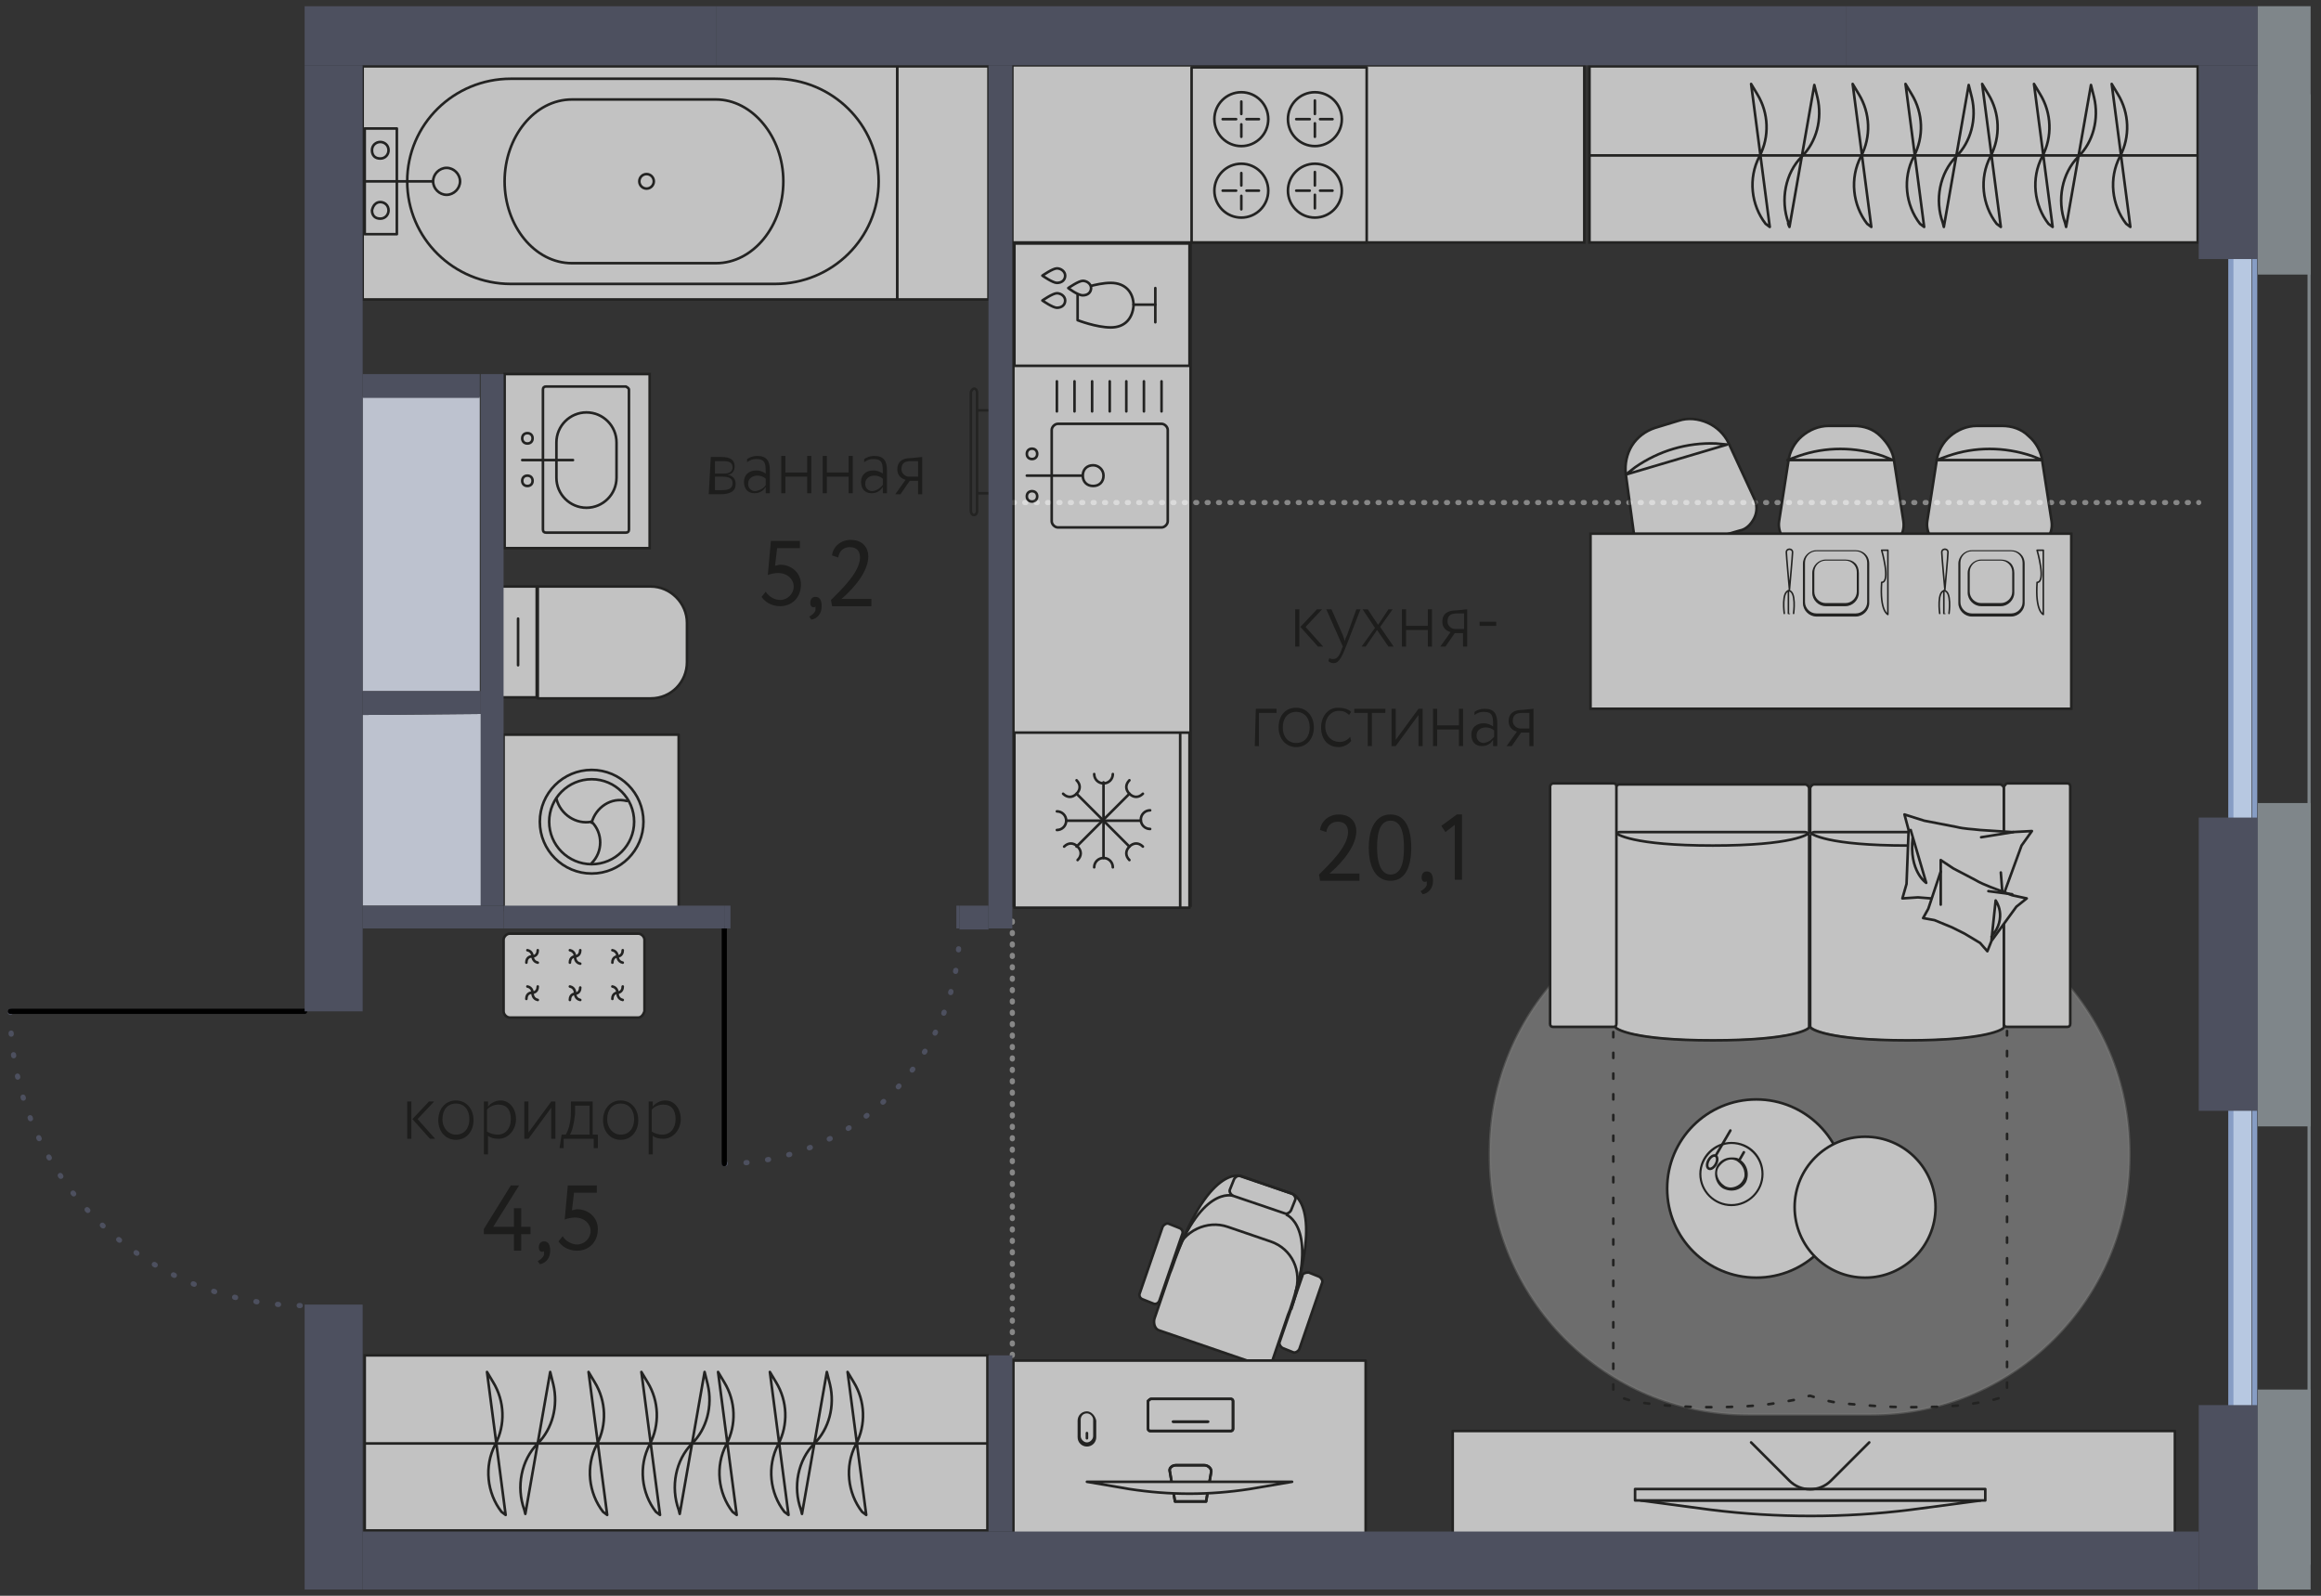 <?xml version="1.0" encoding="utf-8"?>
<!-- Generator: Adobe Illustrator 26.0.2, SVG Export Plug-In . SVG Version: 6.00 Build 0)  -->
<svg version="1.1" id="Layer_1" xmlns="http://www.w3.org/2000/svg" xmlns:xlink="http://www.w3.org/1999/xlink" x="0px" y="0px"
	 width="224px" height="154px" viewBox="0 0 224 154" style="enable-background:new 0 0 224 154;" xml:space="preserve">
<rect x="0" y="0" width="224" height="154" fill="#333333" stroke="none"/>
<style type="text/css">
	.st0{fill:none;stroke:#878787;stroke-width:0.5;stroke-linecap:round;stroke-linejoin:round;stroke-dasharray:0,0,0.1,1;}
	.st1{opacity:0.7;}
	.st2{opacity:0.4;fill:#FFFFFF;stroke:#9D9D9C;stroke-width:0.25;stroke-miterlimit:10;enable-background:new    ;}
	.st3{fill:#FFFFFF;stroke:#1D1D1B;stroke-width:0.25;stroke-linejoin:round;}
	.st4{fill:#FFFFFF;stroke:#1D1D1B;stroke-width:0.25;stroke-miterlimit:10;}
	.st5{fill:none;stroke:#1D1D1B;stroke-width:0.25;stroke-linecap:round;stroke-miterlimit:10;}
	.st6{fill:none;stroke:#1D1D1B;stroke-width:0.25;stroke-miterlimit:10;}
	.st7{fill:#FFFFFF;stroke:#1D1D1B;stroke-width:0.25;stroke-linecap:round;stroke-linejoin:round;}
	.st8{fill:#FFFFFF;}
	.st9{fill:#1D1D1B;}
	.st10{fill:none;stroke:#1D1D1B;stroke-width:0.25;stroke-linejoin:round;}
	.st11{fill:none;stroke:#1D1D1B;stroke-width:0.25;stroke-linecap:round;stroke-miterlimit:10;}
	.st12{fill:none;stroke:#1D1D1B;stroke-width:0.25;stroke-linecap:round;stroke-linejoin:round;}
	.st13{fill:none;stroke:#1D1D1B;stroke-width:0.25;stroke-linecap:round;stroke-linejoin:round;stroke-dasharray:0,0,0.5,1.5;}
	.st14{fill:#FFFFFF;stroke:#1D1D1B;stroke-width:0.15;stroke-linecap:round;stroke-linejoin:round;}
	.st15{fill:none;stroke:#4D505F;stroke-width:0.5;stroke-linecap:round;stroke-linejoin:round;stroke-dasharray:0,0,0.1,2;}
	.st16{fill:none;stroke:#000000;stroke-width:0.5;stroke-linecap:round;stroke-linejoin:round;}
	.st17{fill:#BDC2CF;}
	.st18{fill:#7F868A;}
	.st19{fill:#B7C8E1;}
	.st20{fill:none;stroke:#879DC4;stroke-width:0.5;stroke-linecap:round;stroke-linejoin:round;}
	.st21{fill:#4D505F;}
	.st22{fill-rule:evenodd;clip-rule:evenodd;fill:#7F868A;}
	.st23{fill:#1D1D1C;}
</style>
<g>
	<g id="_зоны">
		<line class="st0" x1="97.8" y1="48.5" x2="212.2" y2="48.5"/>
		<line class="st0" x1="97.7" y1="130.8" x2="97.7" y2="88.5"/>
	</g>
	<g id="_мебель" class="st1">
		<g id="_ковры">
			<path class="st2" d="M168.7,86.3h11.9c13.8,0,24.9,11.2,24.9,24.9v0.4c0,13.8-11.2,24.9-24.9,24.9h-11.9
				c-13.8,0-24.9-11.2-24.9-24.9v-0.4C143.8,97.4,154.9,86.3,168.7,86.3z"/>
		</g>
		<g id="_мебель-2">
			<rect x="140.2" y="138.1" class="st3" width="69.7" height="9.9"/>
			<path class="st4" d="M184.4,145.7c-6.4,0.8-12.9,0.8-19.3,0l-6.8-0.9h32.9L184.4,145.7z"/>
			<path class="st3" d="M191.6,144.8v-1.1h-33.8v1.1H191.6z"/>
			<path class="st5" d="M180.4,139.2l-3.7,3.7c-1.1,1.1-2.9,1.1-4,0l-3.7-3.7"/>
			<rect x="35.2" y="130.8" class="st4" width="60.1" height="16.9"/>
			<line class="st6" x1="95.3" y1="139.3" x2="35.2" y2="139.3"/>
			<path class="st7" d="M77.4,146.1l2.4-13.7l0.3,1.2c0.5,2.1-0.1,4.3-1.5,5.7l0,0c-1.6,1.6-2.1,4.2-1.3,6.4L77.4,146.1z"/>
			<path class="st7" d="M76.1,146.2l-1.8-13.8l0.6,1c1.1,1.8,1.2,4.1,0.2,6l0,0c-1.1,2.1-0.8,4.7,0.6,6.5L76.1,146.2L76.1,146.2z"/>
			<path class="st7" d="M83.6,146.2l-1.8-13.8l0.6,1c1.1,1.8,1.2,4.1,0.2,6l0,0c-1.1,2.1-0.8,4.7,0.6,6.5L83.6,146.2L83.6,146.2z"/>
			<path class="st7" d="M71.1,146.2l-1.8-13.8l0.6,1c1.1,1.8,1.2,4.1,0.2,6l0,0c-1.1,2.1-0.8,4.7,0.6,6.5L71.1,146.2L71.1,146.2z"/>
			<path class="st7" d="M65.6,146.1l2.4-13.7l0.3,1.2c0.5,2.1-0.1,4.3-1.5,5.7l0,0c-1.6,1.6-2.1,4.2-1.3,6.4L65.6,146.1z"/>
			<path class="st7" d="M50.7,146.1l2.4-13.7l0.3,1.2c0.5,2.1-0.1,4.3-1.5,5.7l0,0c-1.6,1.6-2.1,4.2-1.3,6.4L50.7,146.1z"/>
			<path class="st7" d="M48.8,146.2L47,132.4l0.6,1c1.1,1.8,1.2,4.1,0.2,6l0,0c-1.1,2.1-0.8,4.7,0.6,6.5L48.8,146.2L48.8,146.2z"/>
			<path class="st7" d="M63.7,146.2l-1.8-13.8l0.6,1c1.1,1.8,1.2,4.1,0.2,6l0,0c-1.1,2.1-0.8,4.7,0.6,6.5L63.7,146.2L63.7,146.2z"/>
			<path class="st7" d="M58.6,146.2l-1.8-13.8l0.6,1c1.1,1.8,1.2,4.1,0.2,6l0,0c-1.1,2.1-0.8,4.7,0.6,6.5L58.6,146.2L58.6,146.2z"/>
			<path class="st4" d="M124.7,115.2c0,0,3.2,1-0.2,11.2l-0.2,0.5l-1.5,4.4c-0.1,0.4-0.6,0.6-1,0.5l-9.9-3.4
				c-0.4-0.1-0.6-0.6-0.5-1.1l1.5-4.4l0.2-0.5c3.5-10.2,6.7-8.9,6.7-8.9L124.7,115.2L124.7,115.2z"/>
			<path class="st6" d="M125,115.8l-0.4,1c-0.1,0.2-0.4,0.4-0.6,0.3l-5-1.7c-0.2-0.1-0.4-0.4-0.3-0.6l0.4-1c0.1-0.2,0.4-0.4,0.6-0.3
				l5,1.7C124.9,115.3,125.1,115.6,125,115.8z"/>
			<path class="st6" d="M113.5,120.8c0.7-2,3-3.1,5-2.4l4.1,1.4c2.1,0.7,3.1,2.9,2.4,5"/>
			<path class="st4" d="M112.8,118.1l1,0.4c0.3,0.1,0.4,0.4,0.3,0.6l-2.2,6.4c-0.1,0.3-0.4,0.4-0.6,0.3l-1-0.4
				c-0.3-0.1-0.4-0.4-0.3-0.6l2.2-6.4C112.3,118.2,112.6,118,112.8,118.1z"/>
			<path class="st4" d="M126.3,122.8l1,0.4c0.2,0.1,0.4,0.4,0.3,0.6l-2.2,6.4c-0.1,0.2-0.4,0.4-0.6,0.3l-1-0.4
				c-0.2-0.1-0.4-0.4-0.3-0.6l2.2-6.4C125.7,122.9,126,122.8,126.3,122.8z"/>
			<path class="st6" d="M124.1,117.2c0,0,3.2,1.1,0.5,9.2"/>
			<path class="st6" d="M119,115.4c0,0-3.2-1.1-6,7.1"/>
			<rect x="97.8" y="131.3" class="st3" width="34" height="16.8"/>
			<path class="st8" d="M111.1,135h7.7c0.1,0,0.2,0.1,0.2,0.2v2.7c0,0.1-0.1,0.2-0.2,0.2H111c-0.1,0-0.2-0.1-0.2-0.2v-2.7
				C110.9,135.1,111,135,111.1,135L111.1,135z"/>
			<path class="st4" d="M111.1,135h7.7c0.1,0,0.2,0.1,0.2,0.2v2.7c0,0.1-0.1,0.2-0.2,0.2H111c-0.1,0-0.2-0.1-0.2-0.2v-2.7
				C110.9,135.1,111,135,111.1,135L111.1,135z"/>
			<line class="st5" x1="116.6" y1="137.2" x2="113.2" y2="137.2"/>
			<path class="st6" d="M111.1,135h7.7c0.1,0,0.2,0.1,0.2,0.2v2.7c0,0.1-0.1,0.2-0.2,0.2H111c-0.1,0-0.2-0.1-0.2-0.2v-2.7
				C110.9,135.1,111,135,111.1,135L111.1,135z"/>
			<line class="st6" x1="116.6" y1="137.2" x2="113.2" y2="137.2"/>
			<path class="st8" d="M104.9,139.3c-0.4,0-0.7-0.3-0.7-0.7V137c0-0.4,0.3-0.7,0.7-0.7s0.7,0.3,0.7,0.7v1.6
				C105.6,139,105.3,139.3,104.9,139.3z"/>
			<path class="st9" d="M104.9,136.4c0.3,0,0.6,0.3,0.6,0.6v1.6c0,0.3-0.3,0.6-0.6,0.6s-0.6-0.3-0.6-0.6V137
				C104.3,136.7,104.5,136.4,104.9,136.4 M104.9,136.2c-0.5,0-0.9,0.4-0.9,0.9v1.6c0,0.5,0.4,0.9,0.9,0.9s0.9-0.4,0.9-0.9v-1.6
				C105.7,136.6,105.3,136.2,104.9,136.2L104.9,136.2z"/>
			<line class="st5" x1="104.9" y1="138.8" x2="104.9" y2="138.3"/>
			<path class="st8" d="M113.5,141.4h2.7c0.4,0,0.7,0.3,0.7,0.6l-0.5,2.9h-3l-0.5-2.9C112.8,141.7,113.1,141.4,113.5,141.4z"/>
			<path class="st3" d="M113.5,141.4h2.7c0.4,0,0.7,0.3,0.7,0.6l-0.5,2.9h-3l-0.5-2.9C112.8,141.7,113.1,141.4,113.5,141.4z"/>
			<path class="st10" d="M113.5,141.4h2.7c0.4,0,0.7,0.3,0.7,0.6l-0.5,2.9h-3l-0.5-2.9C112.8,141.7,113.1,141.4,113.5,141.4z"/>
			<path class="st7" d="M120.6,143.7c-3.9,0.6-7.7,0.6-11.6,0l-4.1-0.7h19.8L120.6,143.7L120.6,143.7z"/>
			<path class="st4" d="M61.6,98.2H49.2c-0.3,0-0.6-0.3-0.6-0.6v-6.9c0-0.3,0.3-0.6,0.6-0.6h12.4c0.3,0,0.6,0.3,0.6,0.6v6.9
				C62.1,97.9,61.9,98.2,61.6,98.2z"/>
			<path class="st5" d="M51.4,92.3c0,0,0.5,0,0.5-0.6"/>
			<path class="st5" d="M51.3,92.3c0,0-0.5,0-0.5,0.6"/>
			<path class="st5" d="M51.4,92.3c0,0,0-0.5-0.5-0.6"/>
			<path class="st5" d="M51.4,92.3c0,0,0,0.5,0.5,0.6"/>
			<path class="st5" d="M55.5,92.3c0,0,0.5,0,0.5-0.6"/>
			<path class="st5" d="M55.5,92.3c0,0-0.5,0-0.5,0.6"/>
			<path class="st5" d="M55.5,92.3c0,0,0-0.5-0.5-0.6"/>
			<path class="st5" d="M55.5,92.4c0,0,0,0.5,0.5,0.6"/>
			<path class="st5" d="M59.6,92.3c0,0,0.5,0,0.5-0.6"/>
			<path class="st5" d="M59.6,92.3c0,0-0.5,0-0.5,0.6"/>
			<path class="st5" d="M59.6,92.3c0,0,0-0.5-0.5-0.6"/>
			<path class="st5" d="M59.6,92.3c0,0,0,0.5,0.5,0.6"/>
			<path class="st5" d="M51.4,95.8c0,0,0.5,0,0.5-0.6"/>
			<path class="st5" d="M51.3,95.8c0,0-0.5,0-0.5,0.6"/>
			<path class="st5" d="M51.4,95.8c0,0,0-0.5-0.5-0.6"/>
			<path class="st5" d="M51.4,95.9c0,0,0,0.5,0.5,0.6"/>
			<path class="st5" d="M55.5,95.9c0,0,0.5,0,0.5-0.6"/>
			<path class="st5" d="M55.5,95.9c0,0-0.5,0-0.5,0.6"/>
			<path class="st5" d="M55.5,95.8c0,0,0-0.5-0.5-0.6"/>
			<path class="st5" d="M55.5,95.9c0,0,0,0.5,0.5,0.6"/>
			<path class="st5" d="M59.6,95.8c0,0,0.5,0,0.5-0.6"/>
			<path class="st5" d="M59.6,95.8c0,0-0.5,0-0.5,0.6"/>
			<path class="st5" d="M59.6,95.8c0,0,0-0.5-0.5-0.6"/>
			<path class="st5" d="M59.6,95.9c0,0,0,0.5,0.5,0.6"/>
			<circle class="st4" cx="169.5" cy="114.7" r="8.6"/>
			<circle class="st4" cx="180" cy="116.5" r="6.8"/>
			<path class="st9" d="M167.1,110.4c1.6,0,2.9,1.3,2.9,2.9s-1.3,2.9-2.9,2.9s-2.9-1.3-2.9-2.9S165.6,110.4,167.1,110.4
				 M167.1,110.2c-1.7,0-3.1,1.4-3.1,3.1s1.4,3.1,3.1,3.1s3.1-1.4,3.1-3.1S168.9,110.2,167.1,110.2L167.1,110.2z"/>
			<path class="st9" d="M167.1,111.9L167.1,111.9c0.2,0,0.5,0.1,0.6,0.2c0.3,0.2,0.5,0.5,0.6,0.8c0.1,0.4,0.1,0.7-0.1,1
				c-0.2,0.4-0.7,0.7-1.2,0.7c-0.2,0-0.5-0.1-0.6-0.2c-0.6-0.4-0.9-1.2-0.5-1.8C166.2,112.2,166.6,111.9,167.1,111.9 M167.1,111.7
				c-0.6,0-1.1,0.3-1.4,0.8c-0.4,0.8-0.1,1.8,0.6,2.2c0.2,0.1,0.5,0.2,0.8,0.2c0.6,0,1.1-0.3,1.4-0.8c0.4-0.8,0.1-1.8-0.6-2.2
				C167.7,111.7,167.4,111.7,167.1,111.7L167.1,111.7z"/>
			<line class="st5" x1="167.9" y1="111.9" x2="168.3" y2="111.2"/>
			<line class="st5" x1="165.6" y1="111.5" x2="167" y2="109.1"/>
			
				<ellipse transform="matrix(0.476 -0.879 0.879 0.476 -12.063 204.049)" class="st11" cx="165.3" cy="112.2" rx="0.7" ry="0.4"/>
			<path class="st8" d="M193.5,76.1c0-0.2-0.2-0.4-0.4-0.4h-17.9c-0.2,0-0.4,0.2-0.4,0.4v4.2c0,0,0,0.1,0.1,0.1
				c0,0.1-0.1,0.1-0.1,0.2V99c0,0.2,1.7,1.3,9.4,1.3s9.4-1.1,9.4-1.3V80.6c0-0.1,0-0.2-0.1-0.2l0.1-0.1L193.5,76.1L193.5,76.1z"/>
			<path class="st6" d="M184.1,100.4c-7.7,0-9.4-1.1-9.4-1.3V80.7c0-0.2,0.2-0.4,0.4-0.4H193c0.2,0,0.4,0.2,0.4,0.4v18.4
				C193.5,99.3,191.8,100.4,184.1,100.4L184.1,100.4z"/>
			<path class="st6" d="M184.1,81.6c-7.7,0-9.4-1.1-9.4-1.3v-4.2c0-0.2,0.2-0.4,0.4-0.4H193c0.2,0,0.4,0.2,0.4,0.4v4.2
				C193.5,80.5,191.8,81.6,184.1,81.6L184.1,81.6z"/>
			<path class="st8" d="M174.6,76.1c0-0.2-0.2-0.4-0.4-0.4h-17.9c-0.2,0-0.4,0.2-0.4,0.4v4.2c0,0,0,0.1,0.1,0.1
				c0,0.1-0.1,0.1-0.1,0.2V99c0,0.2,1.7,1.3,9.4,1.3s9.4-1.1,9.4-1.3V80.6c0-0.1,0-0.2-0.1-0.2l0.1-0.1L174.6,76.1L174.6,76.1z"/>
			<path class="st6" d="M165.3,100.4c-7.7,0-9.4-1.1-9.4-1.3V80.7c0-0.2,0.2-0.4,0.4-0.4h17.9c0.2,0,0.4,0.2,0.4,0.4v18.4
				C174.7,99.3,173,100.4,165.3,100.4L165.3,100.4z"/>
			<path class="st6" d="M165.3,81.6c-7.7,0-9.4-1.1-9.4-1.3v-4.2c0-0.2,0.2-0.4,0.4-0.4h17.9c0.2,0,0.4,0.2,0.4,0.4v4.2
				C174.7,80.5,173,81.6,165.3,81.6L165.3,81.6z"/>
			<path class="st4" d="M149.9,75.6h5.8c0.2,0,0.3,0.1,0.3,0.3v22.9c0,0.2-0.1,0.3-0.3,0.3h-5.8c-0.2,0-0.3-0.1-0.3-0.3V75.9
				C149.6,75.8,149.7,75.6,149.9,75.6z"/>
			<path class="st4" d="M193.7,75.6h5.8c0.2,0,0.3,0.1,0.3,0.3v22.9c0,0.2-0.1,0.3-0.3,0.3h-5.8c-0.2,0-0.3-0.1-0.3-0.3V75.9
				C193.5,75.8,193.6,75.6,193.7,75.6z"/>
			<path class="st7" d="M193.1,88.3l0.1-1.5l1.9-5.2l1-1.4l-1.9,0.1l-3.1-0.2c-0.8-0.1-1.5-0.1-2.3-0.3l-3.1-0.6l-1.9-0.6l0.4,1.5
				l0,0l0,0l-0.2,5.2l0,0l0,0l-0.4,1.4l1.5-0.1l2.5,0.2c0.6,0.1,1.2,0.2,1.8,0.3l2.3,0.6L193.1,88.3L193.1,88.3z"/>
			<line class="st12" x1="193.1" y1="84.2" x2="193.3" y2="86.8"/>
			<path class="st7" d="M184.4,80.1l1.5,5.1c0,0-1.7-1.1-1.3-4.4"/>
			<line class="st12" x1="194.3" y1="80.3" x2="191.2" y2="80.8"/>
			<path class="st7" d="M191.8,91.8l0.4-1l2.4-3.3l1-0.8l-1.4-0.3l-2.1-0.8c-0.5-0.2-1-0.4-1.5-0.7l-2.1-1.1l-1.2-0.8v1.1l0,0l0,0
				l-1.2,3.6l0,0l0,0l-0.5,0.9l1.1,0.2l1.7,0.7c0.4,0.2,0.8,0.4,1.2,0.6l1.5,0.9L191.8,91.8L191.8,91.8z"/>
			<path class="st7" d="M192.2,90.7l0.4-3.8c0,0,1.2,1.6-0.4,3.5"/>
			<line class="st12" x1="187.3" y1="84.1" x2="187.3" y2="87.3"/>
			<line class="st12" x1="194.2" y1="86.3" x2="191.9" y2="86"/>
			<path class="st13" d="M155.7,99.6v34.8c0,0.1,0.4,0.4,1.8,0.8c0.4,0.1,0.8,0.1,1.2,0.2c1.4,0.2,3.5,0.4,6.4,0.4l0,0
				c2.4,0,4.3-0.1,5.7-0.3c1.4-0.2,2.3-0.4,2.9-0.5c0.1-0.1,0.3-0.1,0.4-0.1c0.4-0.2,0.6-0.2,0.6-0.2s0.3,0.1,1,0.3
				c0.6,0.2,1.5,0.4,2.9,0.5s3.2,0.3,5.7,0.3l0,0c2.9,0,5-0.1,6.4-0.4c0.5-0.1,0.9-0.1,1.2-0.2c1.4-0.3,1.8-0.6,1.8-0.8V99.5"/>
			<path class="st4" d="M172.2,52.1c-0.4-0.5-0.6-1.2-0.5-1.8l0.9-5.8c0.1-0.9,0.6-1.8,1.3-2.4s1.6-1,2.6-1h2.4c1,0,1.9,0.3,2.6,1
				s1.2,1.5,1.3,2.4l0.9,5.8c0.1,0.7-0.1,1.3-0.5,1.8s-1.1,0.8-1.7,0.8H174C173.3,52.9,172.6,52.6,172.2,52.1L172.2,52.1z"/>
			<path class="st10" d="M172.5,44.4h10.2l-1-0.4c-2.7-0.9-5.5-0.9-8.1,0L172.5,44.4L172.5,44.4z"/>
			<path class="st4" d="M158.7,53.2c-0.6-0.4-0.9-0.9-1-1.6l-0.8-5.9c-0.1-0.9,0.1-1.9,0.6-2.7s1.3-1.4,2.2-1.7l2.3-0.7
				c0.9-0.3,1.9-0.2,2.8,0.2s1.6,1.1,2,1.9l2.5,5.4c0.3,0.6,0.3,1.3,0,1.9s-0.8,1.1-1.4,1.2l-7.2,2.1
				C160,53.7,159.3,53.6,158.7,53.2L158.7,53.2z"/>
			<path class="st10" d="M156.9,45.8l9.8-2.9l-1.1-0.1c-2.8-0.1-5.5,0.7-7.8,2.3L156.9,45.8z"/>
			<path class="st4" d="M186.5,52.1c-0.4-0.5-0.6-1.2-0.5-1.8l0.9-5.8c0.1-0.9,0.6-1.8,1.3-2.4s1.6-1,2.6-1h2.4c1,0,1.9,0.3,2.6,1
				c0.7,0.6,1.2,1.5,1.3,2.4l0.9,5.8c0.1,0.7-0.1,1.3-0.5,1.8s-1.1,0.8-1.7,0.8h-7.5C187.6,52.9,187,52.6,186.5,52.1L186.5,52.1z"/>
			<path class="st10" d="M186.9,44.4h10.2l-1-0.4c-2.7-0.9-5.5-0.9-8.1,0L186.9,44.4L186.9,44.4z"/>
			<rect x="153.5" y="51.5" class="st4" width="46.4" height="16.9"/>
			<path class="st8" d="M175.3,53.1h3.8c0.7,0,1.2,0.5,1.2,1.2v3.8c0,0.7-0.5,1.2-1.2,1.2h-3.8c-0.7,0-1.2-0.5-1.2-1.2v-3.8
				C174.1,53.7,174.6,53.1,175.3,53.1z"/>
			<path class="st9" d="M179.1,53.2c0.6,0,1.1,0.5,1.1,1.1v3.8c0,0.6-0.5,1.1-1.1,1.1h-3.8c-0.6,0-1.1-0.5-1.1-1.1v-3.8
				c0-0.6,0.5-1.1,1.1-1.1H179.1 M179.1,53.1h-3.8c-0.7,0-1.3,0.6-1.3,1.3v3.8c0,0.7,0.6,1.3,1.3,1.3h3.8c0.7,0,1.3-0.6,1.3-1.3
				v-3.8C180.4,53.6,179.8,53.1,179.1,53.1L179.1,53.1z"/>
			<path class="st8" d="M176.2,54h1.9c0.7,0,1.2,0.5,1.2,1.2v1.9c0,0.7-0.5,1.2-1.2,1.2h-1.9c-0.7,0-1.2-0.5-1.2-1.2v-1.9
				C175,54.6,175.5,54,176.2,54z"/>
			<path class="st9" d="M178.1,54.1c0.6,0,1.1,0.5,1.1,1.1v1.9c0,0.6-0.5,1.1-1.1,1.1h-1.9c-0.6,0-1.1-0.5-1.1-1.1v-1.9
				c0-0.6,0.5-1.1,1.1-1.1H178.1 M178.1,54h-1.9c-0.7,0-1.3,0.6-1.3,1.3v1.9c0,0.7,0.6,1.3,1.3,1.3h1.9c0.7,0,1.3-0.6,1.3-1.3v-1.9
				C179.4,54.5,178.9,54,178.1,54L178.1,54z"/>
			<path class="st14" d="M182.2,53.1v2.5v3.7l0,0c0,0-0.8-0.3-0.6-3.1c0.9,0,0-3.1,0-3.1L182.2,53.1L182.2,53.1z"/>
			<path class="st14" d="M172.2,59.2c0,0-0.3-2.2,0.5-2.2l0,0v2.2"/>
			<path class="st14" d="M173.1,59.2c0,0,0.3-2.2-0.5-2.2l0,0v2.2"/>
			<path class="st14" d="M172.7,56.9c0,0-0.3-3.3-0.3-3.6s0.3-0.3,0.3-0.3s0.3,0,0.3,0.3S172.7,56.9,172.7,56.9z"/>
			<path class="st8" d="M190.3,53.1h3.8c0.7,0,1.2,0.5,1.2,1.2v3.8c0,0.7-0.5,1.2-1.2,1.2h-3.8c-0.7,0-1.2-0.5-1.2-1.2v-3.8
				C189.1,53.7,189.6,53.1,190.3,53.1z"/>
			<path class="st9" d="M194.1,53.2c0.6,0,1.1,0.5,1.1,1.1v3.8c0,0.6-0.5,1.1-1.1,1.1h-3.8c-0.6,0-1.1-0.5-1.1-1.1v-3.8
				c0-0.6,0.5-1.1,1.1-1.1H194.1 M194.1,53.1h-3.8c-0.7,0-1.3,0.6-1.3,1.3v3.8c0,0.7,0.6,1.3,1.3,1.3h3.8c0.7,0,1.3-0.6,1.3-1.3
				v-3.8C195.4,53.6,194.8,53.1,194.1,53.1L194.1,53.1z"/>
			<path class="st8" d="M191.2,54h1.9c0.7,0,1.2,0.5,1.2,1.2v1.9c0,0.7-0.5,1.2-1.2,1.2h-1.9c-0.7,0-1.2-0.5-1.2-1.2v-1.9
				C190,54.6,190.5,54,191.2,54z"/>
			<path class="st9" d="M193.1,54.1c0.6,0,1.1,0.5,1.1,1.1v1.9c0,0.6-0.5,1.1-1.1,1.1h-1.9c-0.6,0-1.1-0.5-1.1-1.1v-1.9
				c0-0.6,0.5-1.1,1.1-1.1H193.1 M193.1,54h-1.9c-0.7,0-1.3,0.6-1.3,1.3v1.9c0,0.7,0.6,1.3,1.3,1.3h1.9c0.7,0,1.3-0.6,1.3-1.3v-1.9
				C194.4,54.5,193.9,54,193.1,54L193.1,54z"/>
			<path class="st14" d="M197.2,53.1v2.5v3.7l0,0c0,0-0.8-0.3-0.6-3.1c0.9,0,0-3.1,0-3.1L197.2,53.1L197.2,53.1z"/>
			<path class="st14" d="M187.2,59.2c0,0-0.3-2.2,0.5-2.2l0,0v2.2"/>
			<path class="st14" d="M188.1,59.2c0,0,0.3-2.2-0.5-2.2l0,0v2.2"/>
			<path class="st14" d="M187.7,56.9c0,0-0.3-3.3-0.3-3.6s0.3-0.3,0.3-0.3s0.3,0,0.3,0.3S187.7,56.9,187.7,56.9z"/>
			<rect x="153.4" y="6.4" class="st4" width="58.7" height="17"/>
			<line class="st6" x1="212.1" y1="15" x2="153.4" y2="15"/>
			<path class="st7" d="M199.4,21.9l2.4-13.7l0.3,1.2c0.5,2.1-0.1,4.3-1.5,5.7l0,0c-1.6,1.6-2.1,4.2-1.3,6.4L199.4,21.9z"/>
			<path class="st7" d="M198.1,21.9l-1.8-13.8l0.6,1c1.1,1.8,1.2,4.1,0.2,6l0,0c-1.1,2.1-0.8,4.7,0.6,6.5L198.1,21.9z"/>
			<path class="st7" d="M205.6,21.9l-1.8-13.8l0.6,1c1.1,1.8,1.2,4.1,0.2,6l0,0c-1.1,2.1-0.8,4.7,0.6,6.5L205.6,21.9z"/>
			<path class="st7" d="M193.1,21.9l-1.8-13.8l0.6,1c1.1,1.8,1.2,4.1,0.2,6l0,0c-1.1,2.1-0.8,4.7,0.6,6.5L193.1,21.9z"/>
			<path class="st7" d="M187.6,21.9L190,8.2l0.3,1.2c0.5,2.1-0.1,4.3-1.5,5.7l0,0c-1.6,1.6-2.1,4.2-1.3,6.4L187.6,21.9z"/>
			<path class="st7" d="M172.7,21.9l2.4-13.7l0.3,1.2c0.5,2.1-0.1,4.3-1.5,5.7l0,0c-1.6,1.6-2.1,4.2-1.3,6.4
				C172.5,21.5,172.7,21.9,172.7,21.9z"/>
			<path class="st7" d="M170.8,21.9L169,8.1l0.6,1c1.1,1.8,1.2,4.1,0.2,6l0,0c-1.1,2.1-0.8,4.7,0.6,6.5L170.8,21.9z"/>
			<path class="st7" d="M185.7,21.9l-1.8-13.8l0.6,1c1.1,1.8,1.2,4.1,0.2,6l0,0c-1.1,2.1-0.8,4.7,0.6,6.5L185.7,21.9z"/>
			<path class="st7" d="M180.6,21.9l-1.8-13.8l0.6,1c1.1,1.8,1.2,4.1,0.2,6l0,0c-1.1,2.1-0.8,4.7,0.6,6.5L180.6,21.9z"/>
		</g>
	</g>
	<g id="_кухня" class="st1">
		<rect x="97.8" y="6.3" class="st4" width="17.1" height="81.1"/>
		<path class="st4" d="M99.6,47.4c0.3,0,0.5,0.2,0.5,0.5s-0.2,0.5-0.5,0.5s-0.5-0.2-0.5-0.5S99.3,47.4,99.6,47.4z"/>
		<path class="st4" d="M99.6,43.3c0.3,0,0.5,0.2,0.5,0.5s-0.2,0.5-0.5,0.5s-0.5-0.2-0.5-0.5S99.3,43.3,99.6,43.3z"/>
		<path class="st4" d="M112.1,50.9c0.3,0,0.6-0.3,0.6-0.6v-8.8c0-0.3-0.3-0.6-0.6-0.6h-10c-0.3,0-0.6,0.3-0.6,0.6v8.8
			c0,0.3,0.3,0.6,0.6,0.6H112.1z"/>
		<path class="st4" d="M105.5,44.9c0.5,0,1,0.4,1,1s-0.4,1-1,1s-1-0.4-1-1S104.9,44.9,105.5,44.9z"/>
		<line class="st5" x1="102" y1="39.7" x2="102" y2="36.8"/>
		<line class="st5" x1="103.7" y1="39.7" x2="103.7" y2="36.8"/>
		<line class="st5" x1="105.4" y1="39.7" x2="105.4" y2="36.8"/>
		<line class="st5" x1="107.1" y1="39.7" x2="107.1" y2="36.8"/>
		<line class="st5" x1="108.7" y1="39.7" x2="108.7" y2="36.8"/>
		<line class="st5" x1="110.4" y1="39.7" x2="110.4" y2="36.8"/>
		<line class="st5" x1="112.1" y1="39.7" x2="112.1" y2="36.8"/>
		<line class="st5" x1="99.1" y1="45.9" x2="104.4" y2="45.9"/>
		<rect x="97.9" y="70.7" class="st3" width="16.9" height="16.9"/>
		<line class="st6" x1="113.9" y1="87.6" x2="113.9" y2="70.7"/>
		<line class="st5" x1="106.5" y1="75.5" x2="106.5" y2="82.8"/>
		<line class="st5" x1="110.1" y1="79.2" x2="102.9" y2="79.2"/>
		<line class="st5" x1="103.9" y1="76.6" x2="109" y2="81.7"/>
		<line class="st5" x1="109" y1="76.6" x2="103.9" y2="81.7"/>
		<path class="st5" d="M102,78.3c0.5,0,0.9,0.4,0.9,0.9s-0.4,0.9-0.9,0.9"/>
		<path class="st5" d="M111,80c-0.5,0-0.9-0.4-0.9-0.9s0.4-0.9,0.9-0.9"/>
		<path class="st5" d="M105.6,83.7c0-0.5,0.4-0.9,0.9-0.9s0.9,0.4,0.9,0.9"/>
		<path class="st5" d="M107.4,74.7c0,0.5-0.4,0.9-0.9,0.9s-0.9-0.4-0.9-0.9"/>
		<path class="st5" d="M109,83c-0.4-0.4-0.4-0.9,0-1.3s0.9-0.4,1.3,0"/>
		<path class="st5" d="M103.9,75.3c0.4,0.4,0.4,0.9,0,1.3s-0.9,0.4-1.3,0"/>
		<path class="st5" d="M110.3,76.6c-0.4,0.4-0.9,0.4-1.3,0s-0.4-0.9,0-1.3"/>
		<path class="st5" d="M102.7,81.7c0.4-0.4,0.9-0.4,1.3,0s0.4,0.9,0,1.3"/>
		<rect x="97.9" y="23.5" class="st7" width="16.9" height="11.8"/>
		<path class="st12" d="M107.2,27.3c-1.4,0-3.2,0.7-3.2,0.7v2.9c0,0,1.8,0.7,3.2,0.7s2.1-0.9,2.2-2.1l0,0l0,0l0,0l0,0
			C109.4,28.2,108.6,27.3,107.2,27.3L107.2,27.3z"/>
		<path class="st7" d="M104.5,28.5c0.5,0,0.8-0.3,0.8-0.7s-0.4-0.7-0.8-0.7s-1.4,0.7-1.4,0.7S104,28.5,104.5,28.5z"/>
		<path class="st12" d="M102,27.3c0.5,0,0.8-0.3,0.8-0.7s-0.4-0.7-0.8-0.7s-1.4,0.7-1.4,0.7S101.6,27.3,102,27.3z"/>
		<path class="st12" d="M102,29.7c0.5,0,0.8-0.3,0.8-0.7s-0.4-0.7-0.8-0.7s-1.4,0.7-1.4,0.7S101.6,29.7,102,29.7z"/>
		<line class="st12" x1="109.4" y1="29.4" x2="111.5" y2="29.4"/>
		<line class="st12" x1="111.5" y1="27.8" x2="111.5" y2="31.1"/>
		<rect x="97.7" y="6.3" class="st4" width="55.2" height="17.1"/>
		<rect x="115" y="6.5" class="st3" width="16.9" height="16.9"/>
		<circle class="st6" cx="119.8" cy="18.4" r="2.6"/>
		<circle class="st6" cx="119.8" cy="11.5" r="2.6"/>
		<circle class="st6" cx="126.9" cy="18.4" r="2.6"/>
		<circle class="st6" cx="126.9" cy="11.5" r="2.6"/>
		<line class="st5" x1="126.9" y1="11.9" x2="126.9" y2="13.2"/>
		<line class="st5" x1="126.9" y1="9.7" x2="126.9" y2="11"/>
		<line class="st5" x1="127.4" y1="11.5" x2="128.6" y2="11.5"/>
		<line class="st5" x1="125.1" y1="11.5" x2="126.4" y2="11.5"/>
		<line class="st5" x1="119.8" y1="18.9" x2="119.8" y2="20.2"/>
		<line class="st5" x1="119.8" y1="16.7" x2="119.8" y2="17.9"/>
		<line class="st5" x1="120.3" y1="18.4" x2="121.5" y2="18.4"/>
		<line class="st5" x1="118" y1="18.4" x2="119.3" y2="18.4"/>
		<line class="st5" x1="119.8" y1="12" x2="119.8" y2="13.2"/>
		<line class="st5" x1="119.8" y1="9.8" x2="119.8" y2="11"/>
		<line class="st5" x1="120.3" y1="11.5" x2="121.5" y2="11.5"/>
		<line class="st5" x1="118" y1="11.5" x2="119.3" y2="11.5"/>
		<line class="st5" x1="126.9" y1="18.8" x2="126.9" y2="20.1"/>
		<line class="st5" x1="126.9" y1="16.6" x2="126.9" y2="17.9"/>
		<line class="st5" x1="127.4" y1="18.4" x2="128.6" y2="18.4"/>
		<line class="st5" x1="125.1" y1="18.4" x2="126.4" y2="18.4"/>
	</g>
	<g id="_санузел" class="st1">
		<rect x="48.6" y="70.9" class="st3" width="16.9" height="16.9"/>
		<circle class="st6" cx="57.1" cy="79.3" r="5"/>
		<circle class="st6" cx="57.1" cy="79.3" r="4.1"/>
		<path class="st5" d="M57.1,79.4c0.4-1.5,1.9-2.5,3.4-2.1"/>
		<path class="st5" d="M57.1,79.3c-1.5,0.3-3-0.7-3.4-2.2"/>
		<path class="st5" d="M57.1,79.3c1.1,1.1,1.1,2.9,0,4"/>
		<rect x="35" y="6.4" class="st4" width="51.6" height="22.5"/>
		<rect x="86.6" y="6.4" class="st4" width="8.8" height="22.5"/>
		<rect x="48.7" y="36.1" class="st4" width="14" height="16.8"/>
		<path class="st7" d="M51.9,56.6h10.9c1.9,0,3.5,1.6,3.5,3.5v3.8c0,1.9-1.5,3.5-3.5,3.5H51.9V56.6L51.9,56.6L51.9,56.6z"/>
		<rect x="48.2" y="56.6" class="st7" width="3.6" height="10.7"/>
		<line class="st12" x1="50" y1="64.2" x2="50" y2="59.7"/>
		<path class="st4" d="M60.7,37.6v13.5c0,0.2-0.1,0.3-0.3,0.3h-7.7c-0.2,0-0.3-0.1-0.3-0.3V37.6c0-0.2,0.1-0.3,0.3-0.3h7.7
			C60.6,37.4,60.7,37.5,60.7,37.6z"/>
		<path class="st6" d="M56.6,39.8L56.6,39.8c1.6,0,2.9,1.3,2.9,2.9v3.4c0,1.6-1.3,2.9-2.9,2.9l0,0c-1.6,0-2.9-1.3-2.9-2.9v-3.4
			C53.7,41.1,55,39.8,56.6,39.8z"/>
		<path class="st4" d="M50.9,45.9c0.3,0,0.5,0.2,0.5,0.5s-0.2,0.5-0.5,0.5s-0.5-0.2-0.5-0.5S50.6,45.9,50.9,45.9z"/>
		<path class="st4" d="M50.9,41.8c0.3,0,0.5,0.2,0.5,0.5s-0.2,0.5-0.5,0.5s-0.5-0.2-0.5-0.5S50.6,41.8,50.9,41.8z"/>
		<line class="st5" x1="50.4" y1="44.4" x2="55.3" y2="44.4"/>
		<line class="st5" x1="94.4" y1="47.6" x2="95.7" y2="47.6"/>
		<line class="st5" x1="94.4" y1="39.6" x2="95.7" y2="39.6"/>
		<path class="st5" d="M94,49.7L94,49.7c-0.2,0-0.3-0.2-0.3-0.4V37.9c0-0.2,0.2-0.4,0.3-0.4l0,0c0.2,0,0.3,0.2,0.3,0.4v11.4
			C94.3,49.5,94.2,49.7,94,49.7z"/>
		<path class="st4" d="M74.8,7.6H49.3c-5.5,0-10,4.4-10,9.9s4.5,9.9,10,9.9h25.5c5.5,0,10-4.4,10-9.9S80.3,7.6,74.8,7.6z"/>
		<path class="st6" d="M69.1,9.6H55.2c-3.6,0-6.5,3.6-6.5,7.9s2.9,7.9,6.5,7.9h13.9c3.6,0,6.5-3.6,6.5-7.9S72.6,9.6,69.1,9.6z"/>
		<circle class="st6" cx="62.4" cy="17.5" r="0.7"/>
		<rect x="35.2" y="12.4" class="st7" width="3.1" height="10.2"/>
		<path class="st12" d="M36.7,19.5c0.4,0,0.8,0.3,0.8,0.8c0,0.4-0.3,0.8-0.8,0.8s-0.8-0.3-0.8-0.8C36,19.8,36.3,19.5,36.7,19.5z"/>
		<path class="st7" d="M36.7,13.7c0.4,0,0.8,0.3,0.8,0.8c0,0.4-0.3,0.8-0.8,0.8s-0.8-0.3-0.8-0.8S36.3,13.7,36.7,13.7z"/>
		<line class="st12" x1="35.2" y1="17.5" x2="43.1" y2="17.5"/>
		<path class="st7" d="M43.1,16.2c0.7,0,1.3,0.6,1.3,1.3s-0.6,1.3-1.3,1.3s-1.3-0.6-1.3-1.3S42.4,16.2,43.1,16.2z"/>
	</g>
	<g id="_двери">
		<path class="st15" d="M1,97.6C1,113.3,13.7,126,29.4,126"/>
		<path class="st15" d="M69.9,112.3c12.5,0,22.7-10.1,22.7-22.7"/>
		<line class="st16" x1="29.4" y1="97.6" x2="1" y2="97.6"/>
		<line class="st16" x1="69.9" y1="89.6" x2="69.9" y2="112.3"/>
	</g>
	<g id="_шахты">
		<rect x="35" y="38.3" class="st17" width="11.3" height="28.4"/>
		<polygon class="st17" points="46.4,68.9 46.4,87.4 35,87.4 35,69 		"/>
	</g>
	<g id="_окна_2">
		<polyline class="st18" points="222.7,9.1 222.7,151 223,151 223,9.1 		"/>
		<path class="st19" d="M215.3,9.1V151h2V9.1C217.3,8,216.4,9.1,215.3,9.1"/>
		<path class="st20" d="M214.5,151h0.8V9.1"/>
		<path class="st20" d="M214.5,151h3.1V9.1"/>
	</g>
	<g id="_стены">
		<polygon class="st21" points="35,89.6 35,97.6 31.1,97.6 29.4,97.6 29.4,95 29.4,92.8 29.4,50.8 29.4,45.2 29.4,6.3 35,6.3 
			35,36.1 35,38.3 35,66.7 35,68.9 35,69 35,87.4 		"/>
		<polygon class="st21" points="217.9,135.6 217.9,153.4 212.2,153.4 212.2,153.4 212.2,147.8 212.2,135.6 		"/>
		<polygon class="st21" points="92.6,87.4 92.6,89.6 92.3,89.6 92.3,89 92.3,87.4 		"/>
		<rect x="212.2" y="78.9" class="st21" width="5.7" height="28.3"/>
		<polygon class="st21" points="48.6,87.4 48.6,89.6 35,89.6 35,87.4 46.4,87.4 		"/>
		<polygon class="st21" points="69.9,87.4 69.9,89.6 67,89.6 53.6,89.6 48.6,89.6 48.6,87.4 		"/>
		<polygon class="st21" points="70.5,87.4 70.5,89.6 69.9,89.6 69.9,87.4 		"/>
		<polygon class="st21" points="69.1,0.6 69.1,6.3 60.7,6.3 53.6,6.3 35,6.3 29.4,6.3 29.4,0.6 56.9,0.6 59.1,0.6 		"/>
		<polygon class="st21" points="217.9,0.6 217.9,6.3 212.2,6.3 178.2,6.3 178.2,0.6 183.9,0.6 		"/>
		<polygon class="st21" points="97.7,6.3 97.7,89.6 95.4,89.6 95.4,87.4 95.4,6.3 		"/>
		<polygon class="st21" points="48.6,36.1 48.6,87.4 46.4,87.4 46.4,68.9 46.4,66.7 46.4,38.3 46.4,36.1 		"/>
		<rect x="92.6" y="87.4" class="st21" width="2.8" height="2.3"/>
		<rect x="95.4" y="130.8" class="st21" width="2.3" height="17"/>
		<polygon class="st21" points="178.2,0.6 178.2,6.3 143.4,6.3 97.7,6.3 95.4,6.3 69.1,6.3 69.1,0.6 		"/>
		<rect x="35" y="36.1" class="st21" width="11.3" height="2.3"/>
		<polygon class="st21" points="212.2,147.8 212.2,153.4 92,153.4 89.7,153.4 53.6,153.4 38.1,153.4 35,153.4 35,147.8 95.4,147.8 
			97.7,147.8 		"/>
		<rect x="212.2" y="6.3" class="st21" width="5.7" height="18.7"/>
		<polygon class="st21" points="46.4,66.7 46.4,68.9 35,69 35,68.9 35,66.7 		"/>
		<polygon class="st21" points="35,153.4 35,153.4 29.4,153.4 29.4,153.4 29.4,131.6 29.4,129.3 29.4,125.9 35,125.9 35,147.8 		"/>
	</g>
	<g id="_фасад">
		<g id="HATCH-3">
			<path class="st22" d="M223,153.4v-19.3h-5.1v19.3H223 M217.9,108.7h5.1V77.5h-5.1V108.7 M217.9,26.5h5.1V0.6h-5.1V26.5z"/>
		</g>
	</g>
	<g id="_подписи_объединенные_">
		<path class="st23" d="M68.6,44.1c0.3,0,0.6,0,1,0c0.9,0,1.3,0.3,1.3,0.9c0,0.4-0.2,0.8-0.7,0.8l0,0c0.5,0.1,0.8,0.4,0.8,0.9
			c0,0.7-0.5,1-1.5,1c-0.4,0-0.8,0-1.1,0L68.6,44.1L68.6,44.1z M69,44.5v1.2h0.9c0.5,0,0.8-0.2,0.8-0.6c0-0.5-0.4-0.6-0.9-0.6
			C69.4,44.5,69.2,44.5,69,44.5L69,44.5z M69,46v1.3c0.2,0,0.4,0,0.7,0c0.7,0,1-0.2,1-0.7c0-0.4-0.3-0.6-1-0.6H69L69,46z"/>
		<path class="st23" d="M72.1,44.3c0.3-0.2,0.6-0.3,1-0.3c0.9,0,1.2,0.5,1.2,1.4v2.2h-0.4V47c-0.2,0.3-0.5,0.6-1.1,0.6s-1-0.4-1-1.1
			c0-0.7,0.5-1.1,1.2-1.1c0.3,0,0.6,0.1,0.9,0.3c0-0.9,0-1.4-0.9-1.4c-0.4,0-0.6,0.1-0.9,0.3L72.1,44.3L72.1,44.3z M73.9,46.8v-0.6
			c-0.2-0.2-0.5-0.3-0.8-0.3c-0.4,0-0.9,0.2-0.9,0.8c0,0.4,0.3,0.7,0.7,0.7C73.5,47.3,73.8,47,73.9,46.8L73.9,46.8z"/>
		<path class="st23" d="M77.9,46h-2.1v1.6h-0.4V44h0.4v1.6h2.1V44h0.4v3.6h-0.4V46z"/>
		<path class="st23" d="M81.9,46h-2.1v1.6h-0.4V44h0.4v1.6h2.1V44h0.4v3.6h-0.4V46z"/>
		<path class="st23" d="M83.4,44.3c0.3-0.2,0.6-0.3,1-0.3c0.9,0,1.2,0.5,1.2,1.4v2.2h-0.4V47c-0.2,0.3-0.5,0.6-1.1,0.6s-1-0.4-1-1.1
			c0-0.7,0.5-1.1,1.2-1.1c0.3,0,0.6,0.1,0.9,0.3c0-0.9,0-1.4-0.9-1.4c-0.4,0-0.6,0.1-0.9,0.3L83.4,44.3L83.4,44.3z M85.2,46.8v-0.6
			c-0.2-0.2-0.5-0.3-0.8-0.3c-0.4,0-0.9,0.2-0.9,0.8c0,0.4,0.3,0.7,0.7,0.7C84.8,47.3,85,47,85.2,46.8L85.2,46.8z"/>
		<path class="st23" d="M89,44.1v3.6h-0.4v-1.3h-0.8l-0.9,1.3h-0.5l1-1.4c-0.4-0.1-0.8-0.4-0.8-1s0.3-1.1,1.4-1.1L89,44.1L89,44.1z
			 M87.7,46h0.9v-1.5h-0.7c-0.7,0-0.9,0.3-0.9,0.8C87,45.7,87.4,46,87.7,46z"/>
		<path class="st23" d="M39.3,106.3h0.4v3.6h-0.4V106.3z M40.3,108l1.7,1.9h-0.5l-1.7-1.9l1.6-1.7h0.5L40.3,108L40.3,108z"/>
		<path class="st23" d="M44,106.2c1,0,1.7,0.8,1.7,1.9S45,110,44,110s-1.7-0.8-1.7-1.9S43,106.2,44,106.2z M44,109.5
			c0.8,0,1.3-0.6,1.3-1.5s-0.5-1.5-1.3-1.5s-1.3,0.6-1.3,1.5S43.3,109.5,44,109.5z"/>
		<path class="st23" d="M46.7,106.3h0.4v0.5c0.2-0.3,0.7-0.6,1.2-0.6c0.9,0,1.5,0.8,1.5,1.8s-0.7,1.9-1.7,1.9c-0.4,0-0.8-0.1-1-0.3
			v1.8h-0.4V106.3L46.7,106.3z M47,107.1v2.1c0.3,0.2,0.7,0.3,1,0.3c0.8,0,1.3-0.6,1.3-1.5s-0.4-1.4-1.2-1.4
			C47.7,106.6,47.2,106.8,47,107.1L47,107.1z"/>
		<path class="st23" d="M50.6,109.9v-3.6H51v3l2.2-3h0.4v3.6h-0.4v-3l-2.2,3H50.6z"/>
		<path class="st23" d="M54.2,109.5h0.4c0.2-0.3,0.5-1.1,0.5-2.2v-1h2.1v3.2h0.5v1.3h-0.4v-0.9h-2.9v0.9H54L54.2,109.5L54.2,109.5z
			 M55,109.5h1.9v-2.8h-1.4v0.8C55.4,108.5,55.2,109.2,55,109.5z"/>
		<path class="st23" d="M59.9,106.2c1,0,1.7,0.8,1.7,1.9s-0.7,1.9-1.7,1.9s-1.7-0.8-1.7-1.9S58.9,106.2,59.9,106.2z M59.9,109.5
			c0.8,0,1.3-0.6,1.3-1.5s-0.5-1.5-1.3-1.5s-1.3,0.6-1.3,1.5S59.2,109.5,59.9,109.5z"/>
		<path class="st23" d="M62.6,106.3H63v0.5c0.2-0.3,0.7-0.6,1.2-0.6c0.9,0,1.5,0.8,1.5,1.8s-0.7,1.9-1.7,1.9c-0.4,0-0.8-0.1-1-0.3
			v1.8h-0.4V106.3L62.6,106.3z M62.9,107.1v2.1c0.3,0.2,0.7,0.3,1,0.3c0.8,0,1.3-0.6,1.3-1.5s-0.4-1.4-1.2-1.4
			C63.6,106.6,63.1,106.8,62.9,107.1L62.9,107.1z"/>
		<path class="st23" d="M125,58.8h0.4v3.6H125V58.8z M126,60.5l1.7,1.9h-0.5l-1.7-1.9l1.6-1.7h0.5L126,60.5L126,60.5z"/>
		<path class="st23" d="M129.9,62.4c-0.5,1.3-0.8,1.6-1.2,1.6c-0.2,0-0.4-0.1-0.5-0.2l0.1-0.3c0.1,0.1,0.2,0.1,0.4,0.1
			c0.3,0,0.6-0.3,0.8-1l0.1-0.2l-1.6-3.6h0.5l1.1,2.5l0.2,0.6c0-0.2,0.1-0.4,0.2-0.6l0.9-2.5h0.4L129.9,62.4L129.9,62.4z"/>
		<path class="st23" d="M133.2,60.5l1.3,1.9H134l-1.1-1.6l-1.1,1.6h-0.4l1.3-1.8l-1.2-1.8h0.5l1,1.5l1-1.5h0.4L133.2,60.5
			L133.2,60.5z"/>
		<path class="st23" d="M137.8,60.8h-2.1v1.6h-0.4v-3.6h0.4v1.6h2.1v-1.6h0.4v3.6h-0.4V60.8z"/>
		<path class="st23" d="M141.6,58.8v3.6h-0.4v-1.3h-0.8l-0.9,1.3H139l1-1.4c-0.4-0.1-0.8-0.4-0.8-1s0.3-1.1,1.4-1.1L141.6,58.8
			L141.6,58.8z M140.4,60.7h0.9v-1.5h-0.7c-0.7,0-0.9,0.3-0.9,0.8C139.7,60.4,140.1,60.7,140.4,60.7z"/>
		<path class="st23" d="M142.8,60h1.6v0.4h-1.6V60z"/>
		<path class="st23" d="M121.2,68.4h2v0.4h-1.7V72h-0.4L121.2,68.4L121.2,68.4z"/>
		<path class="st23" d="M125.1,68.3c1,0,1.7,0.8,1.7,1.9s-0.7,1.9-1.7,1.9s-1.7-0.8-1.7-1.9S124,68.3,125.1,68.3z M125.1,71.7
			c0.8,0,1.3-0.6,1.3-1.5s-0.5-1.5-1.3-1.5s-1.3,0.6-1.3,1.5S124.3,71.7,125.1,71.7z"/>
		<path class="st23" d="M130.4,71.5c-0.3,0.4-0.8,0.6-1.2,0.6c-1,0-1.7-0.7-1.7-1.9c0-1.1,0.7-1.9,1.6-1.9c0.5,0,1,0.1,1.3,0.4
			l-0.2,0.3c-0.3-0.3-0.6-0.4-1-0.4c-0.7,0-1.3,0.6-1.3,1.5s0.6,1.5,1.4,1.5c0.4,0,0.8-0.2,1-0.5L130.4,71.5L130.4,71.5z"/>
		<path class="st23" d="M130.7,68.4h3v0.4h-1.3V72H132v-3.2h-1.3L130.7,68.4L130.7,68.4z"/>
		<path class="st23" d="M134.3,72v-3.6h0.4v3l2.2-3h0.4V72h-0.4v-3l-2.2,3H134.3z"/>
		<path class="st23" d="M140.8,70.4h-2.1V72h-0.4v-3.6h0.4V70h2.1v-1.6h0.4V72h-0.4V70.4z"/>
		<path class="st23" d="M142.3,68.7c0.3-0.2,0.6-0.3,1-0.3c0.9,0,1.2,0.5,1.2,1.4V72h-0.4v-0.6c-0.2,0.3-0.5,0.6-1.1,0.6
			s-1-0.4-1-1.1c0-0.7,0.5-1.1,1.2-1.1c0.3,0,0.6,0.1,0.9,0.3c0-0.9,0-1.4-0.9-1.4c-0.4,0-0.6,0.1-0.9,0.3L142.3,68.7L142.3,68.7z
			 M144.2,71.1v-0.6c-0.2-0.2-0.5-0.3-0.8-0.3c-0.4,0-0.9,0.2-0.9,0.8c0,0.4,0.3,0.7,0.7,0.7C143.8,71.6,144,71.3,144.2,71.1
			L144.2,71.1z"/>
		<path class="st23" d="M148,68.4V72h-0.4v-1.3h-0.8l-0.9,1.3h-0.5l1-1.4c-0.4-0.1-0.8-0.4-0.8-1s0.3-1.1,1.4-1.1L148,68.4L148,68.4
			z M146.7,70.3h0.9v-1.5h-0.7c-0.7,0-0.9,0.3-0.9,0.8C146,70,146.4,70.3,146.7,70.3z"/>
	</g>
	<g id="_м2_объединенные_">
		<path class="st23" d="M74.4,52.2h2.8v0.7H75l-0.2,1.7c0.1,0,0.3-0.1,0.5-0.1c1.1,0,2,0.8,2,1.9c0,1.3-0.9,2.1-2,2.1
			c-0.7,0-1.4-0.3-1.8-0.9l0.4-0.5c0.3,0.5,0.9,0.8,1.4,0.8c0.7,0,1.3-0.6,1.3-1.3s-0.6-1.3-1.5-1.3c-0.4,0-0.8,0.1-1,0.2L74.4,52.2
			L74.4,52.2z"/>
		<path class="st23" d="M78.7,57.6c0.4,0,0.6,0.3,0.6,0.9c0,0.7-0.4,1.2-1,1.3l-0.2-0.3c0.2-0.1,0.5-0.3,0.6-0.6c0-0.2,0-0.4,0-0.4
			c0,0.1-0.1,0.1-0.2,0.1c-0.2,0-0.3-0.2-0.3-0.4C78.2,57.8,78.4,57.6,78.7,57.6L78.7,57.6z"/>
		<path class="st23" d="M80.2,57.9c1-1,2.8-2.7,2.8-4.1c0-0.6-0.3-1-1-1c-0.5,0-1,0.3-1.1,1l-0.6-0.2c0.1-0.9,0.9-1.5,1.8-1.5
			c1.2,0,1.7,0.8,1.7,1.6c0,1.8-2.1,3.7-2.6,4.1h2.9v0.7h-3.8L80.2,57.9L80.2,57.9z"/>
		<path class="st23" d="M127.3,84.4c1-1,2.8-2.7,2.8-4.1c0-0.6-0.3-1-1-1c-0.5,0-1,0.3-1.1,1l-0.6-0.2c0.1-0.9,0.9-1.5,1.8-1.5
			c1.2,0,1.7,0.8,1.7,1.6c0,1.8-2.1,3.7-2.6,4.1h2.9V85h-3.8L127.3,84.4L127.3,84.4z"/>
		<path class="st23" d="M134.2,78.6c1.4,0,2,1.3,2,3.2s-0.6,3.2-2,3.2s-2.1-1.3-2.1-3.2S132.8,78.6,134.2,78.6L134.2,78.6z
			 M134.2,84.4c0.9,0,1.3-0.9,1.3-2.6s-0.4-2.6-1.3-2.6s-1.3,0.9-1.3,2.6S133.4,84.4,134.2,84.4z"/>
		<path class="st23" d="M137.7,84.1c0.4,0,0.6,0.3,0.6,0.9c0,0.7-0.4,1.2-1,1.3l-0.2-0.3c0.2-0.1,0.5-0.3,0.6-0.6c0-0.2,0-0.4,0-0.4
			c0,0.1-0.1,0.1-0.2,0.1c-0.2,0-0.3-0.2-0.3-0.4C137.2,84.3,137.4,84.1,137.7,84.1L137.7,84.1z"/>
		<path class="st23" d="M140.6,78.6h0.5v6.3h-0.7v-5.3l-0.9,0.7l-0.4-0.6L140.6,78.6L140.6,78.6z"/>
		<path class="st23" d="M49.6,119.1h-2.9v-0.5l2.6-4.2h0.8l-2.5,4h2v-1.8h0.7v1.8h0.9v0.7h-0.9v1.6h-0.7V119.1L49.6,119.1z"/>
		<path class="st23" d="M52.5,119.8c0.4,0,0.6,0.3,0.6,0.9c0,0.7-0.4,1.2-1,1.3l-0.2-0.3c0.2-0.1,0.5-0.3,0.6-0.6c0-0.2,0-0.4,0-0.4
			c0,0.1-0.1,0.1-0.2,0.1c-0.2,0-0.3-0.2-0.3-0.4C52,120,52.2,119.8,52.5,119.8L52.5,119.8z"/>
		<path class="st23" d="M54.8,114.4h2.8v0.7h-2.2l-0.2,1.7c0.1,0,0.3-0.1,0.5-0.1c1.1,0,2,0.8,2,1.9c0,1.3-0.9,2.1-2,2.1
			c-0.7,0-1.4-0.3-1.8-0.9l0.4-0.5c0.3,0.5,0.9,0.8,1.4,0.8c0.7,0,1.3-0.6,1.3-1.3s-0.6-1.3-1.5-1.3c-0.4,0-0.8,0.1-1,0.2
			L54.8,114.4L54.8,114.4z"/>
	</g>
</g>
</svg>
